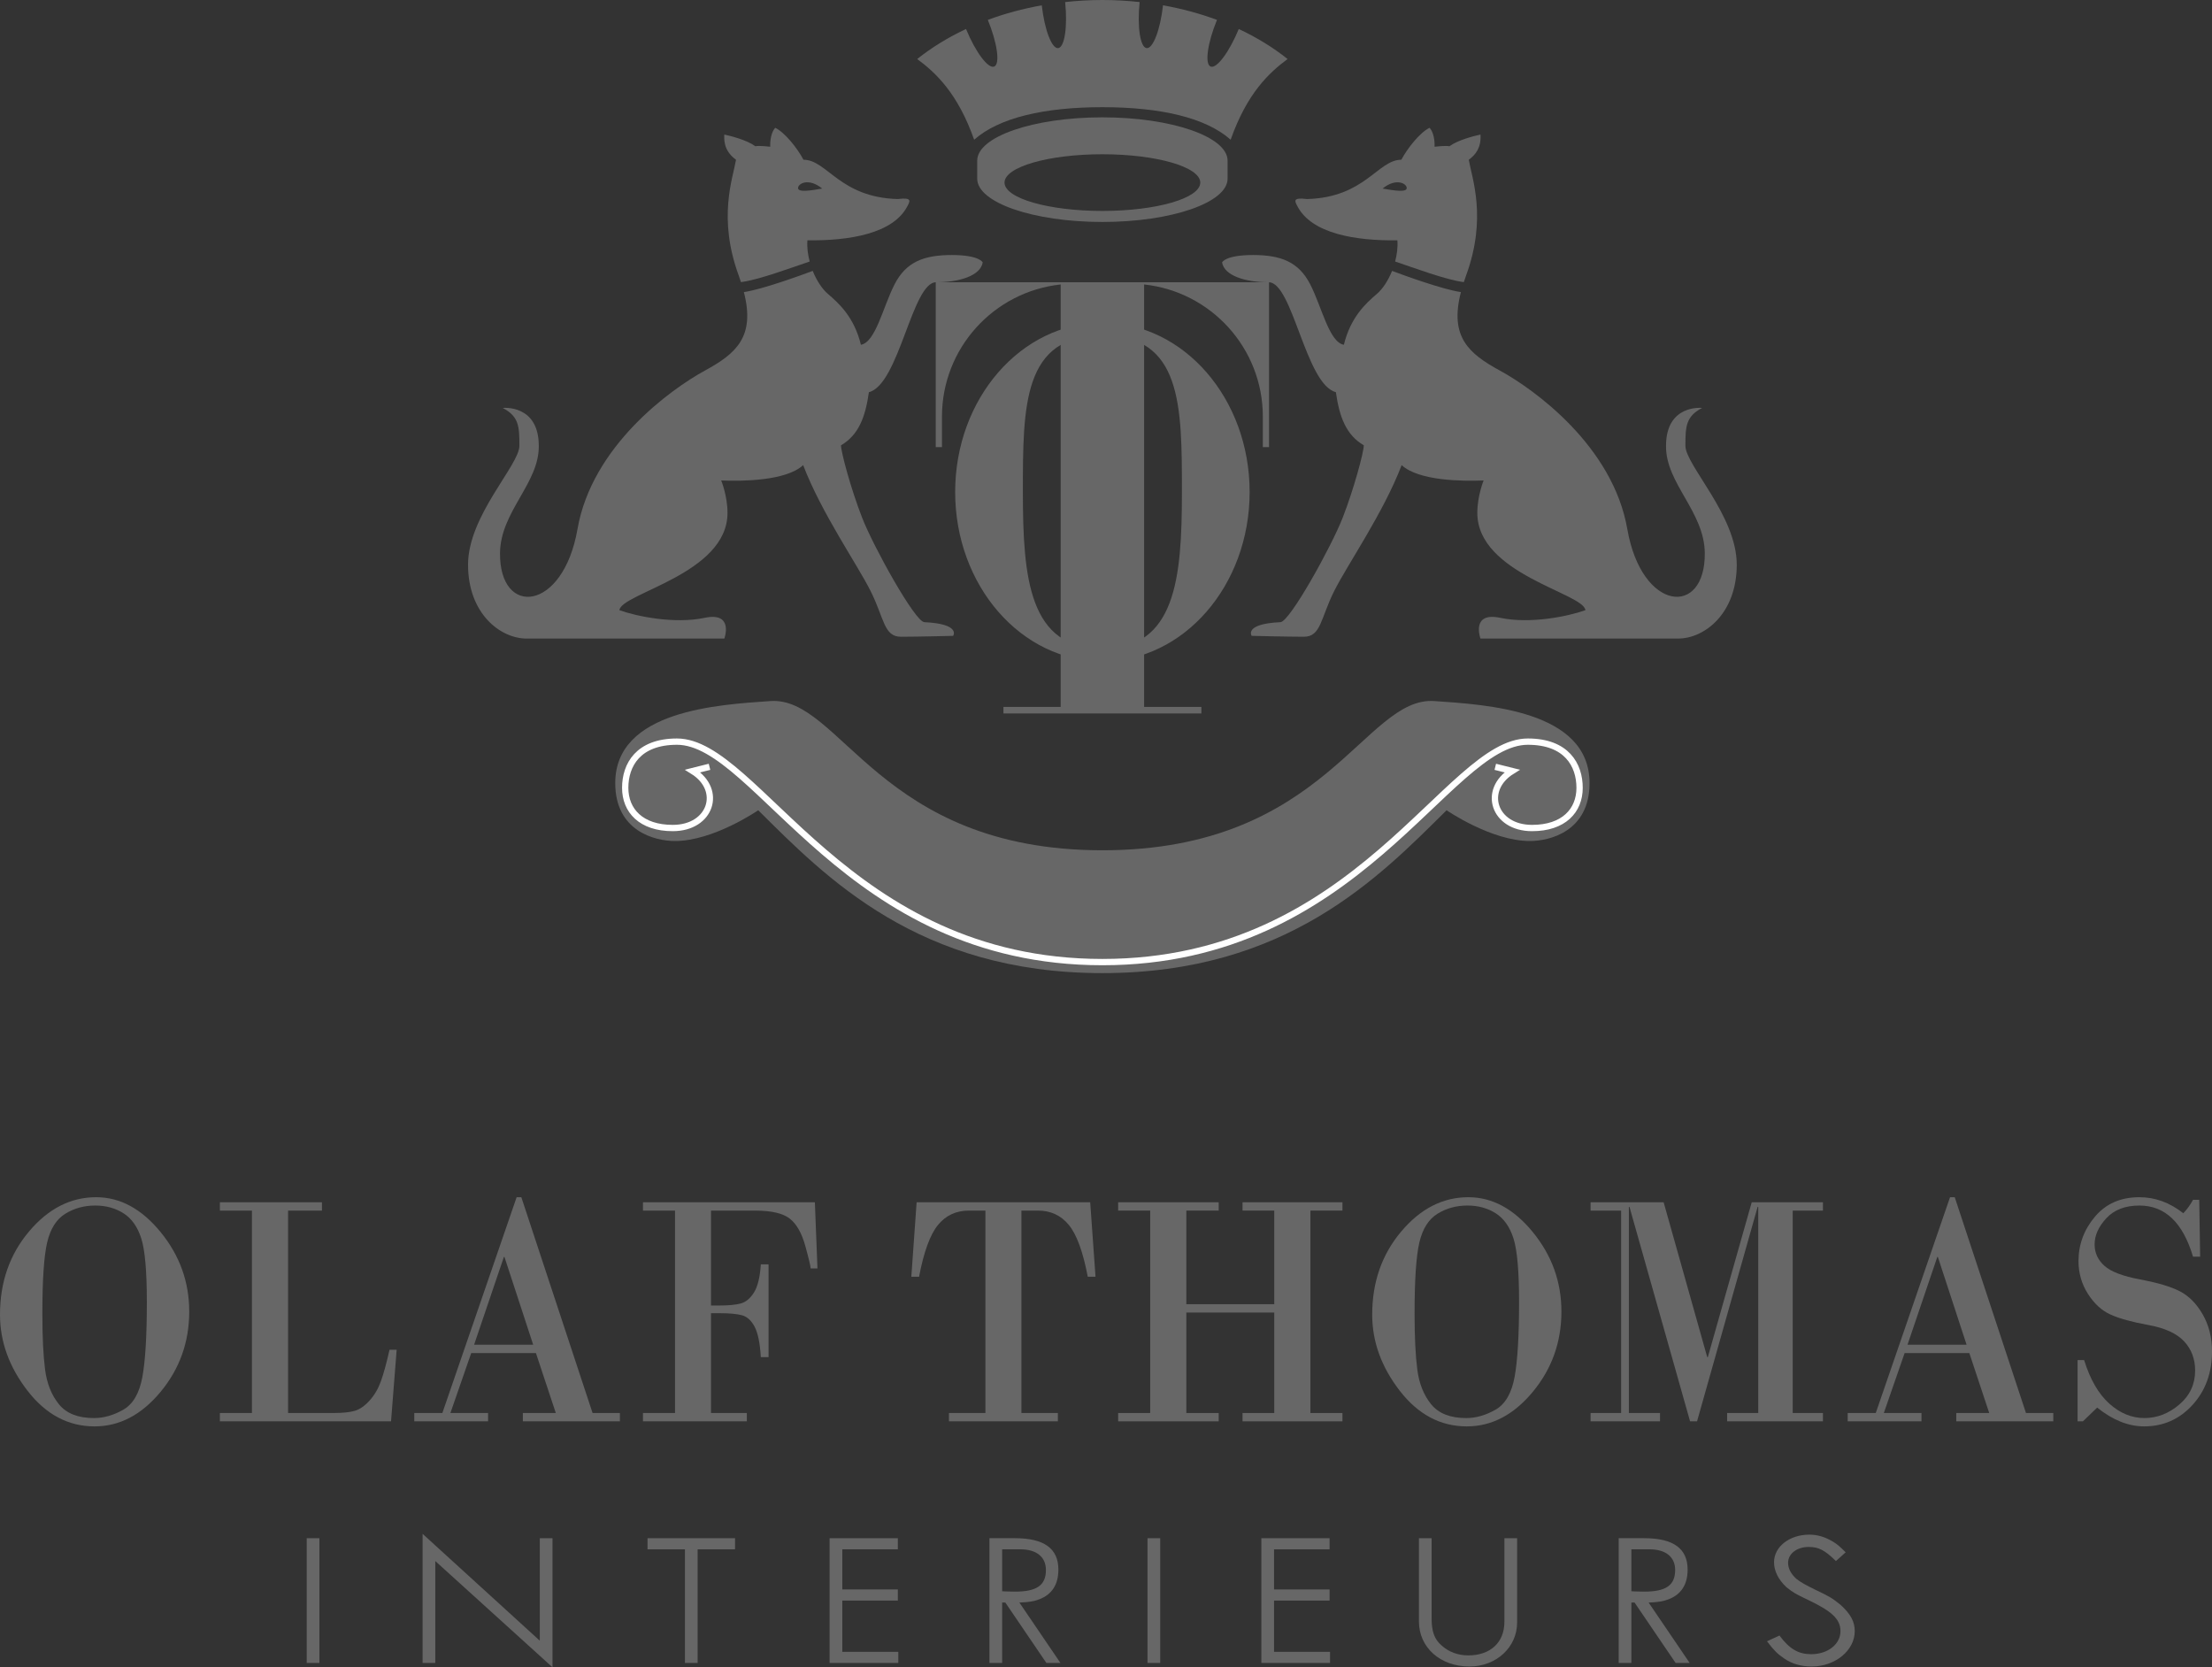 <?xml version="1.0" encoding="utf-8"?>
<!-- Generator: Adobe Illustrator 16.0.0, SVG Export Plug-In . SVG Version: 6.00 Build 0)  -->
<!DOCTYPE svg PUBLIC "-//W3C//DTD SVG 1.1//EN" "http://www.w3.org/Graphics/SVG/1.1/DTD/svg11.dtd">
<svg version="1.1" id="Ebene_1" xmlns="http://www.w3.org/2000/svg" xmlns:xlink="http://www.w3.org/1999/xlink" x="0px" y="0px"
	 width="351.182px" height="264.699px" viewBox="2.46 10 351.182 264.699" enable-background="new 2.46 10 351.182 264.699"
	 xml:space="preserve">
<rect x="2.46" y="10" width="351.182" height="264.699" fill="#333333" stroke="none"/>
<g enable-background="new    ">
	<path fill="#676767" d="M17.48,236.451c-4.179,0-7.727-1.884-10.645-5.653C3.919,227.029,2.46,223,2.46,218.713
		c0-5.152,1.531-9.548,4.593-13.187c3.062-3.64,6.618-5.459,10.668-5.459c3.809,0,7.225,1.85,10.247,5.55
		c3.021,3.699,4.533,7.9,4.533,12.603c0,4.841-1.515,9.09-4.545,12.746C24.926,234.622,21.434,236.451,17.48,236.451z
		 M17.577,201.389c-1.769,0-3.355,0.438-4.762,1.311c-1.407,0.873-2.363,2.391-2.869,4.551c-0.506,2.162-0.76,5.93-0.76,11.307
		c0,3.718,0.145,6.682,0.434,8.896c0.29,2.213,1.025,4.046,2.206,5.497c1.182,1.452,3.034,2.179,5.558,2.179
		c1.543,0,3.089-0.441,4.641-1.322c1.551-0.882,2.563-2.615,3.038-5.2c0.474-2.584,0.711-6.556,0.711-11.915
		c0-4.858-0.293-8.212-0.88-10.063c-0.587-1.849-1.527-3.185-2.821-4.006C20.779,201.801,19.28,201.389,17.577,201.389z"/>
	<path fill="#676767" d="M48.196,202.193v32.132h7.257c1.398,0,2.499-0.112,3.303-0.337c0.803-0.226,1.595-0.771,2.375-1.634
		c0.78-0.865,1.382-1.894,1.809-3.087c0.425-1.191,0.88-2.852,1.362-4.979h1.133l-0.892,11.359H37.371v-1.322h5.087v-32.132h-5.087
		v-1.321h16.202v1.321H48.196z"/>
	<path fill="#676767" d="M87.543,224.808H77.272l-3.303,9.517h5.979v1.322H68.231v-1.322h4.46l11.79-34.257h0.748l11.308,34.257
		h4.339v1.322H85.469v-1.322h5.231L87.543,224.808z M77.73,223.484h9.378l-4.557-13.925h-0.096L77.73,223.484z"/>
	<path fill="#676767" d="M109.627,234.325v-32.132h-5.087v-1.321h27.292l0.41,10.503h-1.085c0-0.328-0.281-1.518-0.844-3.566
		s-1.386-3.497-2.471-4.343c-1.085-0.848-2.914-1.272-5.485-1.272h-7.016v15.067h1.326c1.414,0,2.532-0.104,3.351-0.311
		c0.82-0.207,1.531-0.786,2.134-1.737c0.603-0.951,0.968-2.446,1.097-4.487h1.229v14.73h-1.229
		c-0.129-2.213-0.455-3.816-0.977-4.812c-0.522-0.993-1.186-1.603-1.989-1.828c-0.804-0.225-2.009-0.335-3.616-0.335h-1.326v15.844
		h5.69v1.322H104.54v-1.322H109.627z"/>
	<path fill="#676767" d="M147.986,200.872h27.557l0.844,11.824h-1.23c-0.755-3.957-1.756-6.698-3.001-8.219
		c-1.246-1.522-2.881-2.284-4.906-2.284h-2.628v32.132h5.786v1.322h-17.287v-1.322h5.787v-32.132h-2.628
		c-2.025,0-3.661,0.762-4.906,2.284c-1.246,1.521-2.246,4.262-3.001,8.219h-1.229L147.986,200.872z"/>
	<path fill="#676767" d="M185.067,234.325v-32.132h-5.087v-1.321h15.961v1.321h-5.136v14.86h13.96v-14.86h-5.039v-1.321h15.864
		v1.321h-5.088v32.132h5.088v1.322h-15.864v-1.322h5.039v-15.948h-13.96v15.948h5.136v1.322H179.98v-1.322H185.067z"/>
	<path fill="#676767" d="M235.335,236.451c-4.179,0-7.727-1.884-10.645-5.653c-2.917-3.769-4.376-7.797-4.376-12.084
		c0-5.152,1.531-9.548,4.594-13.187c3.062-3.64,6.618-5.459,10.668-5.459c3.81,0,7.225,1.85,10.247,5.55
		c3.021,3.699,4.532,7.9,4.532,12.603c0,4.841-1.515,9.09-4.545,12.746C242.781,234.622,239.289,236.451,235.335,236.451z
		 M235.432,201.389c-1.769,0-3.355,0.438-4.762,1.311s-2.362,2.391-2.869,4.551c-0.506,2.162-0.76,5.93-0.76,11.307
		c0,3.718,0.146,6.682,0.435,8.896c0.289,2.213,1.024,4.046,2.206,5.497c1.182,1.452,3.033,2.179,5.558,2.179
		c1.543,0,3.089-0.441,4.641-1.322c1.551-0.882,2.563-2.615,3.038-5.2c0.474-2.584,0.711-6.556,0.711-11.915
		c0-4.858-0.293-8.212-0.88-10.063c-0.587-1.849-1.527-3.185-2.821-4.006C238.634,201.801,237.135,201.389,235.432,201.389z"/>
	<path fill="#676767" d="M254.985,200.872h11.597l6.92,24.584h0.097l6.967-24.584h11.308v1.321h-4.798v32.132h4.798v1.322h-15.213
		v-1.322h4.942v-32.728h-0.097l-9.619,34.05h-1.109l-9.62-34.05h-0.096v32.728h4.942v1.322h-11.019v-1.322h4.847v-32.132h-4.847
		V200.872z"/>
	<path fill="#676767" d="M315.115,224.808h-10.271l-3.304,9.517h5.979v1.322h-11.718v-1.322h4.461l11.789-34.257h0.748
		l11.308,34.257h4.339v1.322h-15.405v-1.322h5.231L315.115,224.808z M305.302,223.484h9.378l-4.557-13.925h-0.096L305.302,223.484z"
		/>
	<path fill="#676767" d="M351.616,200.482l0.145,9.025h-1.133c-1.607-5.411-4.444-8.118-8.511-8.118
		c-2.251,0-3.999,0.671-5.244,2.011c-1.246,1.341-1.868,2.727-1.868,4.162c0,1.331,0.518,2.463,1.555,3.396s2.93,1.655,5.678,2.167
		c2.749,0.509,4.842,1.132,6.28,1.867c1.438,0.734,2.652,1.957,3.641,3.668c0.989,1.712,1.483,3.675,1.483,5.888
		c0,3.405-1.033,6.24-3.099,8.505c-2.065,2.266-4.625,3.397-7.679,3.397c-2.491,0-4.975-0.994-7.45-2.982l-2.266,2.179h-0.844
		v-9.726h1.036c0.948,3.062,2.274,5.36,3.979,6.898c1.703,1.538,3.568,2.309,5.593,2.309c2.01,0,3.854-0.713,5.533-2.14
		c1.68-1.426,2.52-3.229,2.52-5.408c0-1.831-0.582-3.374-1.748-4.628c-1.165-1.253-3.054-2.117-5.665-2.594
		c-2.612-0.475-4.617-1.027-6.016-1.659c-1.398-0.631-2.596-1.729-3.593-3.294c-0.996-1.563-1.494-3.296-1.494-5.199
		c0-2.627,0.867-4.975,2.604-7.041c1.736-2.065,4.091-3.098,7.064-3.098c2.491,0,4.813,0.846,6.968,2.542
		c0.594-0.606,1.108-1.315,1.543-2.128H351.616z"/>
</g>
<g enable-background="new    ">
	<path fill="#676767" d="M53.171,254.203v19.803h-2.016v-19.803H53.171z"/>
	<path fill="#676767" d="M88.16,270.474v-16.271h2.016v20.496L71.567,257.83v16.176h-2.016v-20.496L88.16,270.474z"/>
	<path fill="#676767" d="M119.157,254.203v1.766h-5.939v18.037h-2.016v-18.037h-5.939v-1.766H119.157z"/>
	<path fill="#676767" d="M145.005,254.203v1.766h-8.819v6.37h8.819v1.766h-8.819v8.136h8.891v1.766H134.17v-19.803H145.005z"/>
	<path fill="#676767" d="M163.617,254.203c4.607,0,6.875,1.641,6.875,4.982c0,2.396-1.044,3.973-3.06,4.729
		c-0.864,0.316-1.548,0.441-3.131,0.505l6.515,9.586h-2.232l-6.515-9.586h-0.504v9.586h-2.016v-19.803H163.617z M161.565,262.623
		l0.576,0.031c0.792,0.031,1.26,0.031,1.44,0.031c3.492,0,4.932-1.009,4.932-3.437c0-2.081-1.512-3.28-4.068-3.28h-2.879V262.623z"
		/>
	<path fill="#676767" d="M186.656,254.203v19.803h-2.016v-19.803H186.656z"/>
	<path fill="#676767" d="M213.547,254.203v1.766h-8.818v6.37h8.818v1.766h-8.818v8.136h8.891v1.766h-10.906v-19.803H213.547z"/>
	<path fill="#676767" d="M229.748,254.203v12.771c0,1.986,0.432,3.248,1.512,4.194c1.188,1.104,2.664,1.639,4.319,1.639
		c3.491,0,5.724-2.05,5.724-5.328v-13.275h2.016v13.402c0,3.909-3.312,6.967-7.559,6.967c-4.645,0-8.027-3.026-8.027-7.157v-13.212
		H229.748z"/>
	<path fill="#676767" d="M263.516,254.203c4.607,0,6.875,1.641,6.875,4.982c0,2.396-1.044,3.973-3.06,4.729
		c-0.864,0.316-1.548,0.441-3.132,0.505l6.516,9.586h-2.232l-6.515-9.586h-0.504v9.586h-2.016v-19.803H263.516z M261.464,262.623
		l0.575,0.031c0.793,0.031,1.261,0.031,1.44,0.031c3.491,0,4.932-1.009,4.932-3.437c0-2.081-1.513-3.28-4.067-3.28h-2.88V262.623z"
		/>
	<path fill="#676767" d="M293.934,257.83c-1.764-1.734-2.734-2.239-4.318-2.239c-1.872,0-3.275,1.072-3.275,2.523
		c0,0.914,0.467,1.766,1.295,2.522c0.612,0.504,1.439,0.977,3.061,1.766c2.195,1.04,2.627,1.292,3.994,2.396
		c1.584,1.451,2.232,2.648,2.232,4.162c0,3.06-3.096,5.612-6.84,5.612c-1.691,0-3.167-0.441-4.391-1.292
		c-1.044-0.726-1.548-1.198-2.699-2.712l1.979-0.915c1.584,2.146,3.024,2.965,5.04,2.965c2.628,0,4.644-1.577,4.644-3.658
		c0-1.892-1.332-3.152-5.184-4.981c-1.979-0.946-2.268-1.104-3.42-2.018c-1.26-1.198-1.943-2.555-1.943-3.942
		c0-2.459,2.447-4.382,5.615-4.382c1.296,0,2.52,0.378,3.779,1.135c0.756,0.473,1.116,0.819,1.98,1.671L293.934,257.83z"/>
</g>
<g>
	<path fill="#676767" d="M140.41,72.261c4.79-1.214,6.863-17.447,10.653-17.447s7.08-1.076,7.413-3.159c0,0-0.5-1.167-4.917-1.167
		s-7.25,1.083-9.083,4.667c-1.833,3.584-3,9.167-5.333,9.583c-1.083-4.417-3.5-6.583-5.25-8.083
		c-0.891-0.763-1.777-2.09-2.405-3.646c-1.86,0.697-7.969,2.929-10.928,3.365c1.835,7.114-1.246,9.764-6.183,12.457
		C108.872,71.835,96.431,80.842,94.143,94s-12.414,14.016-12.299,3.79c0.074-6.578,6.227-11.071,6.155-17
		c0-6.65-5.725-6.025-5.725-6.025c2.574,1.359,2.646,2.932,2.646,6.007c0,3.075-8.152,11.084-8.152,18.878
		s5.148,11.727,9.296,11.727c4.148,0,31.394,0,31.394,0s1.572-4.29-3.146-3.289s-10.726-0.215-13.515-1.216
		c0.286-2.717,17.162-5.721,17.162-15.446c0-2.717-1.001-5.148-1.001-5.148c3.36,0.143,10.296,0.071,13.013-2.432
		c2.932,7.651,8.581,15.732,10.726,20.022c2.146,4.29,2.074,7.222,4.792,7.222c2.719,0,8.296-0.143,8.296-0.143
		s1.279-1.902-4.575-2.172c-1.485-0.069-8.083-11.987-9.87-16.563c-1.787-4.576-3.361-10.44-3.361-11.513
		C138.765,79.055,139.838,76.266,140.41,72.261z"/>
	<path fill="#676767" d="M145.002,41.601c-9.24-0.25-11.237-6.243-14.983-6.243c-0.98-1.852-2.983-4.354-4.484-5.069
		c-0.931,1.073-0.787,3.003-0.787,3.003s-1.859-0.215-2.36-0.072c-1.358-1.001-3.933-1.644-4.934-1.859
		c-0.144,2.074,0.787,3.218,1.858,4.004c-0.5,2.932-2.932,9.224,0.43,18.377c0.133,0.363,0.238,0.701,0.352,1.044
		c2.736-0.321,8.026-2.301,10.911-3.27c-0.29-1.097-0.444-2.246-0.36-3.362c6.583,0.083,13.68-1.028,15.917-5.5
		C146.894,41.989,147.36,41.296,145.002,41.601z M129.162,39.856c0-0.719,1.678-1.679,3.835,0.08
		C131.159,40.256,129.162,40.576,129.162,39.856z"/>
	<path fill="#676767" d="M214.547,72.261c-4.789-1.214-6.863-17.447-10.653-17.447s-7.079-1.076-7.413-3.159
		c0,0,0.5-1.167,4.916-1.167c4.417,0,7.251,1.083,9.084,4.667c1.833,3.584,3,9.167,5.333,9.583c1.083-4.417,3.5-6.583,5.25-8.083
		c0.892-0.763,1.778-2.09,2.405-3.646c1.86,0.697,7.969,2.929,10.928,3.365c-1.836,7.114,1.246,9.764,6.184,12.457
		c5.506,3.003,17.946,12.01,20.234,25.168s12.414,14.016,12.301,3.79c-0.074-6.578-6.228-11.071-6.155-17
		c0-6.65,5.724-6.025,5.724-6.025c-2.574,1.359-2.646,2.932-2.646,6.007s8.151,11.084,8.151,18.878s-5.147,11.727-9.296,11.727
		c-4.147,0-31.393,0-31.393,0s-1.573-4.29,3.146-3.289c4.72,1.001,10.727-0.215,13.516-1.216
		c-0.286-2.717-17.162-5.72-17.162-15.445c0-2.717,1.001-5.148,1.001-5.148c-3.361,0.143-10.296,0.071-13.014-2.432
		c-2.932,7.651-8.58,15.732-10.727,20.022c-2.146,4.29-2.074,7.222-4.791,7.222c-2.718,0-8.295-0.143-8.295-0.143
		s-1.28-1.902,4.574-2.172c1.484-0.069,8.082-11.987,9.87-16.563c1.788-4.576,3.359-10.44,3.359-11.513
		C216.192,79.055,215.119,76.266,214.547,72.261z"/>
	<path fill="#676767" d="M208.396,42.656c2.238,4.472,9.334,5.583,15.917,5.5c0.084,1.116-0.07,2.265-0.359,3.362
		c2.885,0.969,8.175,2.948,10.909,3.27c0.113-0.344,0.22-0.681,0.354-1.044c3.36-9.153,0.93-15.446,0.429-18.377
		c1.073-0.787,2.002-1.931,1.859-4.004c-1,0.215-3.575,0.858-4.935,1.859c-0.5-0.143-2.358,0.072-2.358,0.072
		s0.143-1.931-0.787-3.003c-1.502,0.715-3.504,3.218-4.485,5.069c-3.746,0-5.743,5.994-14.982,6.243
		C207.597,41.296,208.063,41.989,208.396,42.656z M221.96,39.936c2.157-1.758,3.835-0.799,3.835-0.08
		C225.795,40.575,223.798,40.256,221.96,39.936z"/>
	<path fill="#676767" d="M177.479,164.49c-29.25,0-43.916-15.225-54.643-25.856c0,0-7.088,4.885-13.217,4.885
		c-3.16,0-9.482-1.533-9.482-9.194c0-11.588,16.474-12.451,24.614-13.026c11.222-0.792,17.228,23.69,52.728,23.69
		s41.506-24.482,52.729-23.69c8.141,0.575,24.613,1.438,24.613,13.026c0,7.662-6.321,9.194-9.481,9.194
		c-6.129,0-13.217-4.885-13.217-4.885C221.395,149.266,206.729,164.49,177.479,164.49z"/>
	<path fill="#676767" d="M177.479,28.628c-10.977,0-19.875,3.078-19.875,6.875v2.861c0,3.797,8.898,6.875,19.875,6.875
		s19.875-3.078,19.875-6.875v-2.861C197.354,31.706,188.455,28.628,177.479,28.628z M177.479,43.489
		c-8.582,0-15.539-2.015-15.539-4.5c0-2.485,6.957-4.5,15.539-4.5s15.539,2.015,15.539,4.5
		C193.018,41.474,186.061,43.489,177.479,43.489z"/>
	<path fill="#676767" d="M177.479,27.017c9.213,0,16.42,1.659,20.36,5.167c2.609-7.396,6.12-10.659,9.042-12.813
		c-2.273-1.818-4.882-3.422-7.752-4.767c-1.519,3.686-3.517,6.353-4.471,5.961c-0.958-0.393-0.505-3.709,1.012-7.409
		c-2.688-0.996-5.56-1.776-8.566-2.313c-0.438,3.877-1.586,6.903-2.598,6.796c-1.021-0.107-1.519-3.374-1.115-7.314
		c-1.93-0.206-3.9-0.325-5.912-0.325c-2.011,0-3.98,0.119-5.911,0.326c0.402,3.94-0.094,7.207-1.115,7.314
		c-1.012,0.106-2.159-2.919-2.598-6.796c-3.007,0.537-5.878,1.316-8.565,2.313c1.516,3.7,1.969,7.017,1.011,7.409
		c-0.956,0.392-2.953-2.275-4.471-5.961c-2.87,1.345-5.479,2.949-7.752,4.767c2.923,2.154,6.433,5.417,9.042,12.813
		C161.06,28.676,168.267,27.017,177.479,27.017z"/>
	<path fill="#676767" d="M177.479,61.239c-12.909,0-23.375,12.032-23.375,26.875c0,14.843,10.466,26.875,23.375,26.875
		s23.375-12.032,23.375-26.875C200.854,73.271,190.388,61.239,177.479,61.239z M177.479,112.989
		c-11.625,0-12.625-11.137-12.625-24.875c0-13.738,0-24.875,12.625-24.875s12.625,11.137,12.625,24.875
		C190.104,101.852,189.104,112.989,177.479,112.989z"/>
	<path fill="#676767" d="M151.022,54.814v26.175h0.987v-4.846c0-10.892,8.252-19.852,18.845-20.981v67.069h-9.086v1.033h31.422
		v-1.033h-9.086V55.163c10.595,1.129,18.846,10.089,18.846,20.981v4.846h0.986V54.814H151.022z"/>
</g>
<path fill="none" stroke="#FFFFFF" stroke-miterlimit="10" d="M115.104,131.739l-2.667,0.667c4.833,3,2.906,9.05-3.166,9.05
	c-5.032,0-7.551-2.765-7.551-6.383c0-3.618,2.049-7.333,8.217-7.333c12.833,0,26.875,35,67.542,35c40.666,0,54.709-35,67.542-35
	c6.168,0,8.217,3.716,8.217,7.333c0,3.617-2.519,6.383-7.551,6.383c-6.071,0-7.999-6.05-3.166-9.05l-2.667-0.667"/>
</svg>
